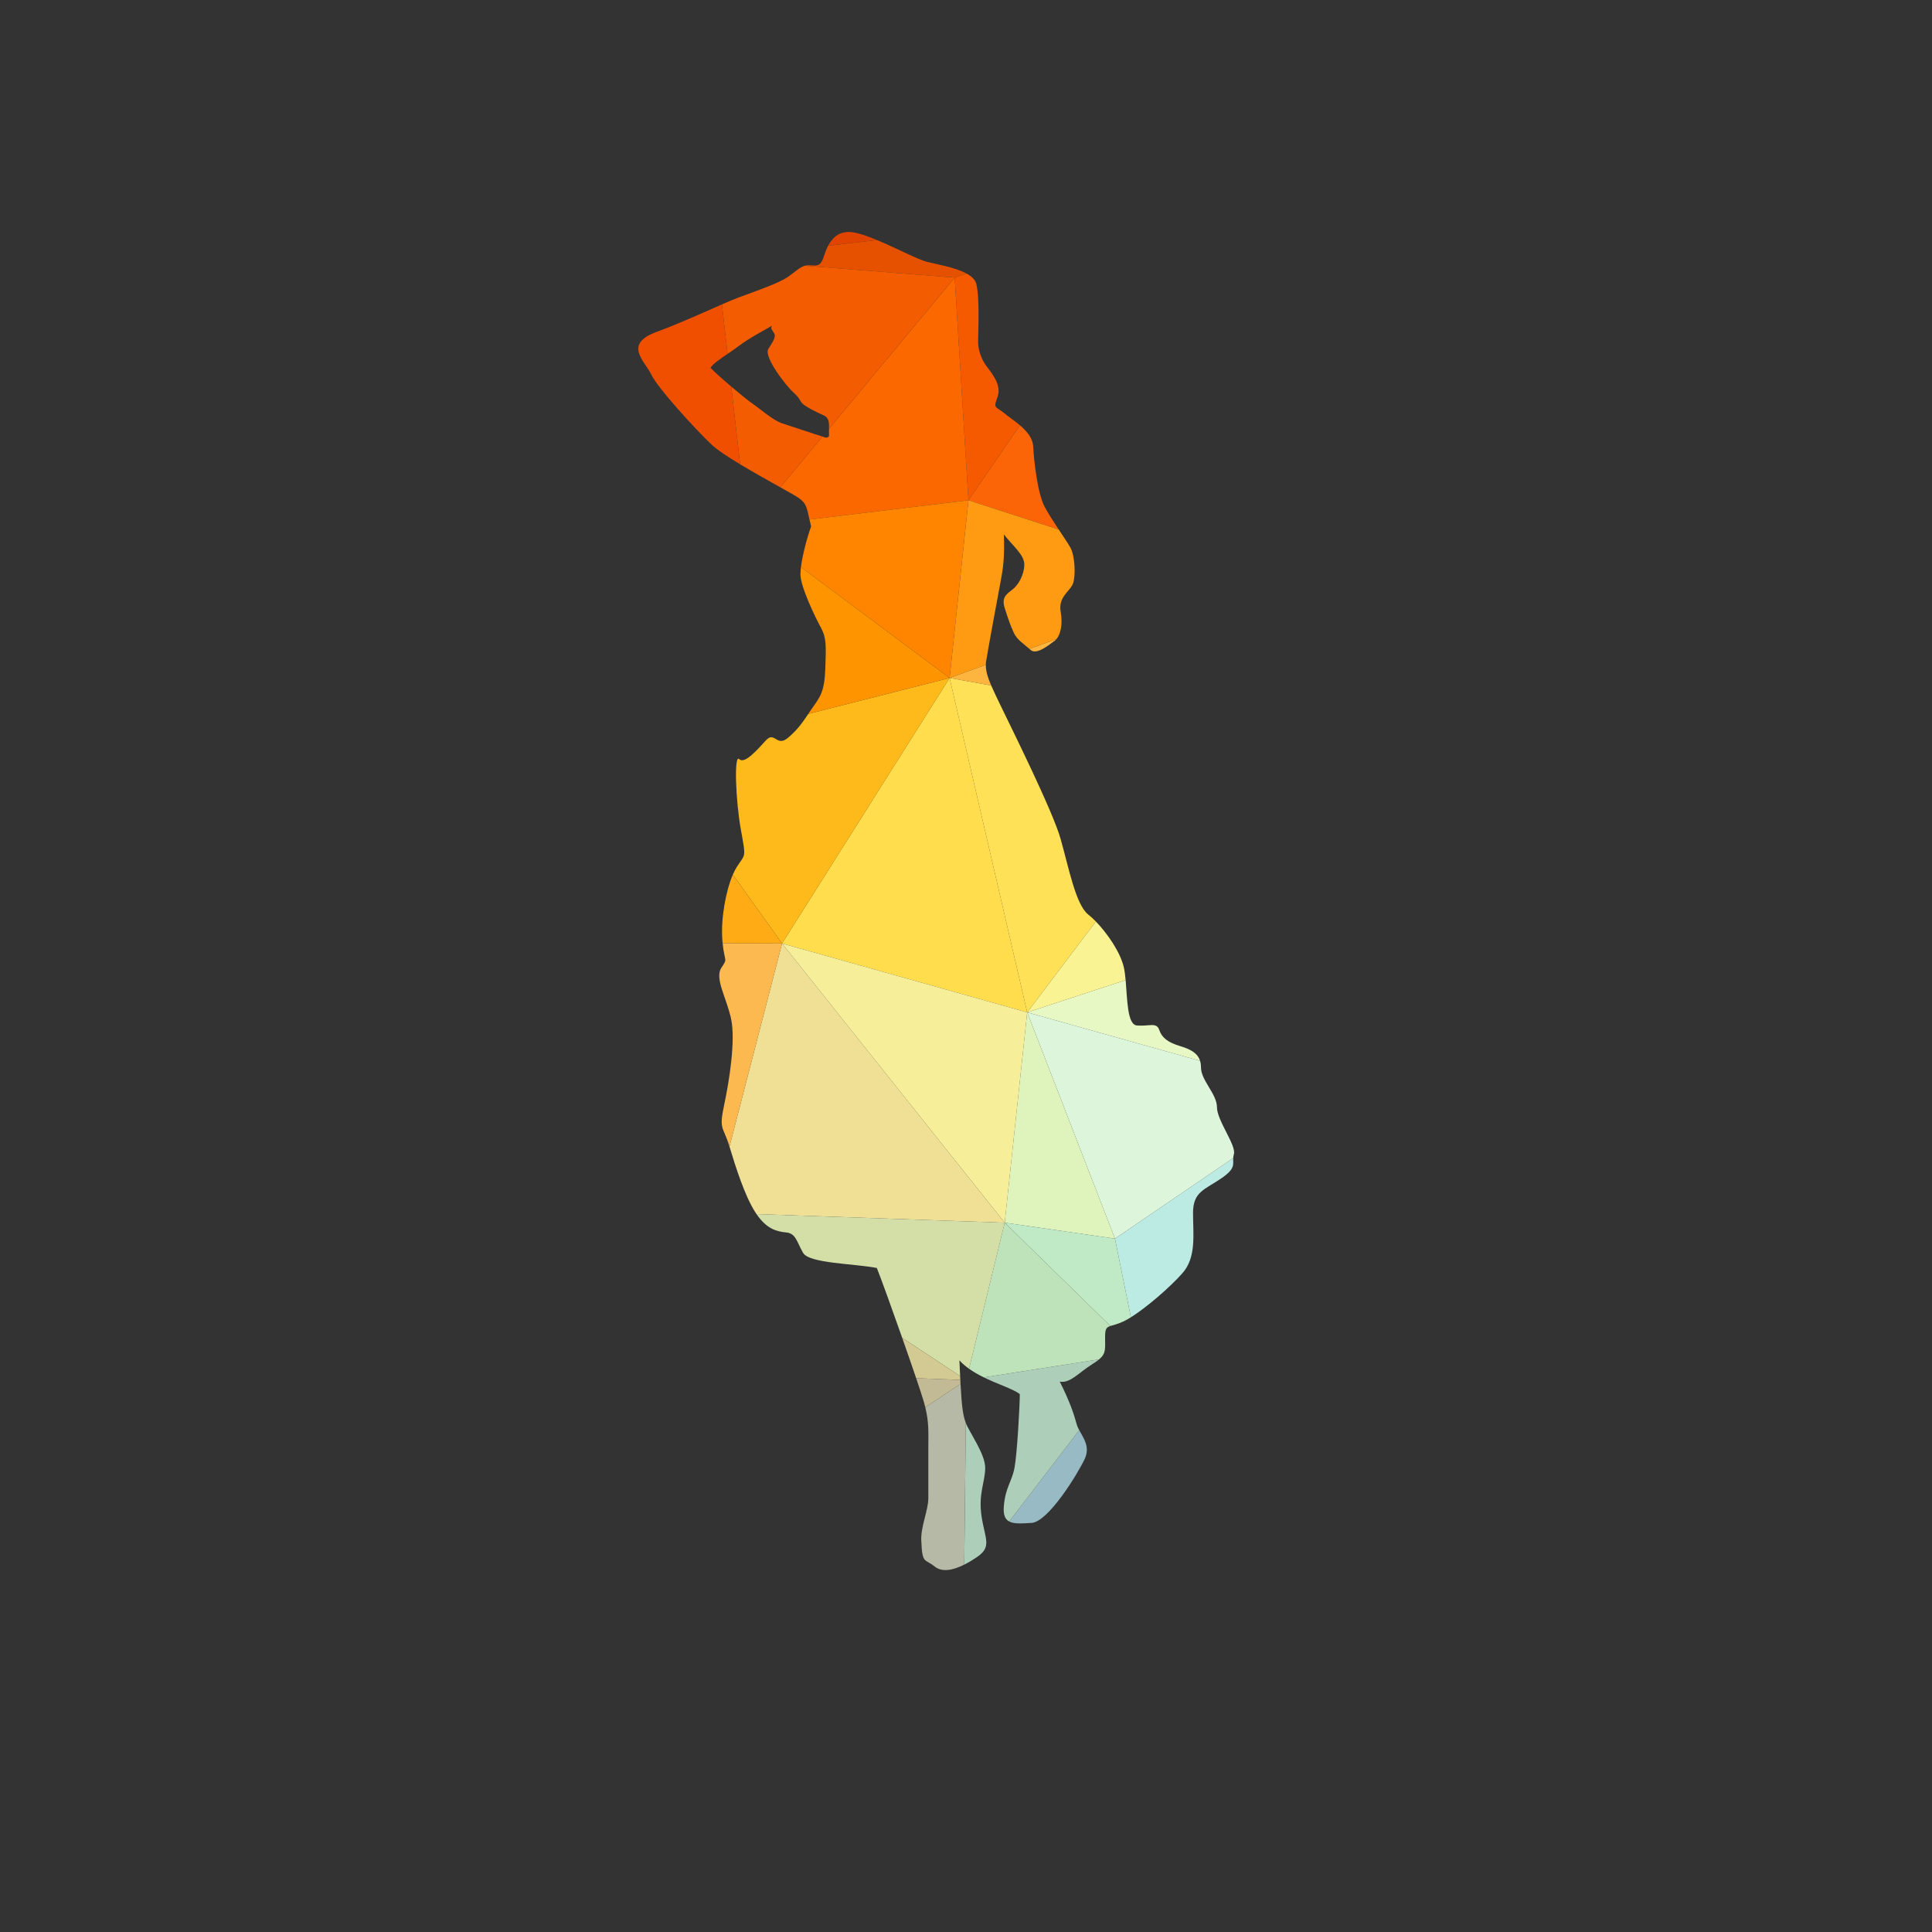 <?xml version="1.0" encoding="UTF-8"?>
<svg version="1.1" viewBox="0 0 1066.7 1066.7" xml:space="preserve" xmlns="http://www.w3.org/2000/svg"><rect x="0" y="0" width="1066.7" height="1066.7" fill="#333333" stroke="none"/><defs><clipPath id="a"><path d="m0 800h800v-800h-800z"/></clipPath></defs><g transform="matrix(1.333 0 0 -1.333 0 1066.7)"><g clip-path="url(#a)"><path d="m343.02 698.44 20.221 2.358c-3.588 1.492-6.983 2.701-9.627 3.155-5.739 1.008-8.775-2.061-10.594-5.513" fill="#e04400"/><path d="m341.1 693.67c-1.47-4.417-3.304-3.311-6.251-3.311-0.513 0-0.991-0.071-1.453-0.196l62.022-4.917 4.962 1.648c-4.849 2.676-12.715 3.897-16.593 4.92-3.8 1.022-12.64 5.692-20.544 8.983l-20.221-2.358c-0.861-1.635-1.45-3.354-1.922-4.769" fill="#e65100"/><path d="m468.41 254.61c6.598 4.127 16.267 12.514 21.307 18.223 5.902 6.607 4.432 16.178 4.432 24.998 0 8.84 4.781 9.568 11.759 14.363 5.93 4.043 4.729 5.717 4.885 8.371l-48.98-33.386z" fill="#bbebe3"/><path d="m438.53 580.88c-2.093 3.161-4.339 6.619-5.829 9.413-2.939 5.516-4.425 18.768-4.759 25.004-0.214 3.54-2.663 6.373-5.483 8.768l-21.333-31.045z" fill="#fb6507"/><path d="m497.06 360.83c-1.108 3.516-4.51 4.975-8.441 6.16-4.766 1.469-7.349 3.319-8.456 6.629-1.113 3.311-4.031 1.469-9.19 1.84-4.111 0.287-4.006 10.709-4.739 18.824l-40.771-13.371z" fill="#e8f8c4"/><path d="m461.81 287.18 48.98 33.386c0.028 0.481 0.102 0.993 0.269 1.555 1.12 3.668-7.002 13.971-7.002 19.504 0 5.514-6.622 11.039-6.622 16.547 0 1.002-0.134 1.881-0.379 2.66l-71.597 20.082z" fill="#ddf5db"/><path d="m401.13 593.02 21.333 31.045c-2.165 1.837-4.548 3.417-6.306 4.855-4.052 3.325-4.781 1.848-2.954 6.993 1.84 5.145-2.94 10.297-4.766 12.88-1.856 2.568-3.312 6.251-3.312 9.933 0 3.668 0.742 18.017-0.742 23.912-0.443 1.744-1.952 3.134-4 4.263l-4.962-1.648z" fill="#f55a00"/><path d="m427.2 169.43c6.993 0.379 19.13 20.259 22.071 26.488 2.342 5.025-0.477 8.621-2.26 11.935l-29-37.82c2.059-1.105 5.346-0.803 9.189-0.603" fill="#98bac4"/><path d="m425.46 380.91 28.439 37.63c-1.114 1.145-2.193 2.134-3.181 2.908-5.138 4.046-8.077 19.487-11.41 31.277-3.29 11.752-21.307 47.809-24.997 55.538-1.425 2.986-2.74 5.641-3.773 8.054l-17.225 3.093z" fill="#ffe157"/><path d="m466.23 394.28c-0.182 2.026-0.418 3.908-0.784 5.453-1.497 6.247-6.827 13.946-11.548 18.806l-28.439-37.63z" fill="#f9f393"/><path d="m410.54 516.32c-1.379 3.22-2.257 6.005-2.222 8.556l-15.003-5.463z" fill="#fdb53f"/><path d="m426.82 531.06c2.468-2.235 7.35 1.819 9.942 3.696 0.284 0.206 0.557 0.469 0.817 0.778l-11.204-4.08c0.149-0.13 0.297-0.26 0.445-0.394" fill="#fdb53f"/><path d="m393.32 519.41 15.003 5.463c6e-3 0.474 0.043 0.94 0.116 1.4 0.742 4.781 4.766 26.495 5.879 32.382 1.099 5.887 1.841 9.941 1.47 20.238 4.039-5.153 8.471-8.471 8.471-12.517s-2.401-8.441-4.898-10.333c-2.845-2.14-4.541-3.478-3.202-7.699 1.442-4.512 2.438-7.467 3.857-10.443 1.292-2.645 3.867-4.272 6.366-6.453l11.204 4.08c1.65 1.962 2.684 5.951 1.729 11.353-1.092 6.251 4.06 8.463 5.159 11.774 1.113 3.304 0.742 11.404-1.099 14.721-0.908 1.626-2.802 4.422-4.839 7.499l-37.404 12.14z" fill="#ff9b13"/><path d="m461.81 287.18-36.351 93.734-9.314-87.125z" fill="#dff3bd"/><path d="m422.4 222.78c0-4.41-1.085-24.646-2.198-30.527-1.106-5.879-3.682-7.742-4.409-15.818-0.339-3.639 0.526-5.493 2.214-6.399l29 37.82c-0.443 0.825-0.824 1.631-1.043 2.438-1.122 4.039-2.592 8.818-7.002 17.66 4.41-0.742 7.722 3.684 13.608 7.336 1.113 0.695 1.988 1.311 2.677 1.891l-47.754-7.453c6.101-2.991 12.404-4.899 14.907-6.948" fill="#adcfb9"/><path d="m404.38 155.1c6.622 4.411 3.682 7.358 2.198 16.934-1.456 9.547 1.484 14.336 1.484 20.215 0 5.807-6.452 14.48-8.029 18.601l-0.638-58.687c1.633 0.816 3.308 1.816 4.985 2.937" fill="#adcfb9"/><path d="m416.15 293.79 43.74-42.789c1.186 0.393 2.959 0.723 5.561 1.953 0.881 0.418 1.881 0.983 2.961 1.658l-6.597 32.569z" fill="#c0eac6"/><path d="m401.37 233.29c1.904-1.352 3.999-2.523 6.119-3.562l47.754 7.453c2.964 2.504 2.476 4.375 2.476 9.162 0 3.435 0.507 4.105 2.167 4.654l-43.74 42.789z" fill="#bee2ba"/><path d="m425.46 380.91-32.147 138.5-69.399-109.96z" fill="#ffdd4d"/><path d="m323.92 409.45-21.773-84.143c2.566-8.442 6.236-20.161 10.634-27.104 0.187-0.293 0.374-0.574 0.56-0.848l102.81-3.572z" fill="#f0e096"/><path d="m416.15 293.79 9.314 87.125-101.55 28.542z" fill="#f6ee98"/><path d="m395.42 685.25-52.043-62.597c-0.018-0.958-0.049-1.996 0.01-3.095-1.06-0.977-1.285-0.642-2.705-0.148l-17.478-21.022c3.693-2.064 6.546-3.669 7.593-4.401 3.163-2.22 3.343-3.889 4.489-8.957l65.843 7.987z" fill="#fb6800"/><path d="m313.34 297.36c4.236-6.226 8.446-7.252 12.321-7.607 4.031-0.371 4.417-4.061 6.986-8.471 2.576-4.41 21.336-4.41 30.541-6.252 2.03-5.174 6.385-17.226 10.497-28.918l23.995-15.836c-0.094 1.944-0.192 4.1-0.297 6.5 1.163-1.287 2.522-2.437 3.992-3.484l14.776 60.496z" fill="#d3dfa7"/><path d="m393.32 519.41-58.523-14.877c-2.46-3.644-4.401-6.504-8.392-9.886-4.788-4.053-5.515 2.962-9.198-1.113-3.682-4.046-8.841-9.927-11.032-7.729-2.212 2.213-1.491-17.283 0.728-29.428 2.19-12.123 1.834-9.561-1.841-15.442-0.528-0.84-1.039-1.852-1.527-2.987l20.386-28.496z" fill="#feba1a"/><path d="m339.94 619.64c-2.139 0.619-12.021 3.981-15.878 5.196-3.871 1.23-9.664 6.404-12.298 8.144-1.341 0.868-5.122 3.927-8.871 7.116l3.653-32.178c5.558-3.35 11.829-6.835 16.661-9.535l17.478 21.022c-0.218 0.076-0.463 0.156-0.745 0.235" fill="#f35c00"/><path d="m305.95 656.88c4.585 3.456 9.962 6.192 13.826 8.448-0.8-1.018-0.087-1.63 0.829-3.049 0.903-1.433-0.217-3.267-2.342-6.528-2.133-3.244 7.422-15.441 10.275-17.995 2.852-2.54 2.445-3.049 3.652-4.49 1.223-1.412 5.91-3.74 8.959-5.065 2.22-0.972 2.273-2.964 2.224-5.55l52.043 62.597-62.022 4.917c-2.179-0.592-3.963-2.468-6.996-4.6-3.681-2.576-13.258-5.886-20.23-8.463-1.94-0.71-4.362-1.733-7.147-2.951l2.328-20.509c1.507 1.023 3.087 2.096 4.601 3.238" fill="#f35c00"/><path d="m384.51 200.72v-20.971c0-5.139-3.158-11.666-2.933-17.67l0.029 8e-3c0.364-9.918 1.456-7.363 5.487-10.676 3.028-2.469 7.482-1.662 12.305 0.752l0.638 58.687c-0.021 0.053-0.044 0.11-0.062 0.161-1.143 3.14-1.624 6.707-2.127 16l-14.597-9.676c1.562-6.414 1.26-10.303 1.26-16.615" fill="#b7b9a7"/><path d="m382.68 219.48c0.213-0.748 0.4-1.459 0.567-2.144l14.597 9.676c-0.03 0.537-0.058 1.093-0.088 1.67l-18.283 0.689c1.516-4.48 2.678-8.039 3.207-9.891" fill="#c2ba94"/><path d="m379.47 229.38 18.283-0.689c-0.026 0.513-0.052 1.043-0.079 1.589l-23.995 15.836c2.111-6.002 4.156-11.906 5.791-16.736" fill="#d3c993"/><path d="m401.13 593.02-65.843-7.987c0.192-0.844 0.408-1.78 0.671-2.832-1.527-4.267-3.559-11.576-4.207-16.886l61.567-45.9z" fill="#ff8500"/><path d="m331.75 565.31c-0.134-1.092-0.21-2.102-0.21-2.98 0-5.152 6.258-18.018 8.471-22.071 2.211-4.053 2.211-6.978 1.833-16.934-0.364-9.918-2.212-11.759-5.523-16.547-0.542-0.785-1.044-1.53-1.527-2.245l58.523 14.877z" fill="#fe9400"/><path d="m294.27 647.92c1.276 1.784 4.029 3.646 7.085 5.72l-2.328 20.509c-7.255-3.172-16.977-7.665-27.084-11.399-13.957-5.123-4.788-12.13-2.197-17.653 2.576-5.517 18.388-22.799 25.018-29.064 2.25-2.126 6.719-5.063 11.781-8.114l-3.653 32.178c-3.699 3.145-7.365 6.413-8.622 7.823" fill="#f04f00"/><path d="m299.31 409.59c0.781-8.114 2.265-6.06-0.517-10.21-2.925-4.431 2.22-12.523 4.054-21.329 1.834-8.84-0.735-25.387-2.948-35.699-2.197-10.289-0.356-8.471 2.213-16.934 0.011-0.035 0.022-0.072 0.033-0.105l21.773 84.143z" fill="#fbb94f"/><path d="m303.53 437.95c-2.924-6.811-4.983-18.285-4.353-26.804 0.041-0.559 0.085-1.075 0.131-1.558l24.608-0.134z" fill="#ffab15"/></g></g></svg>
